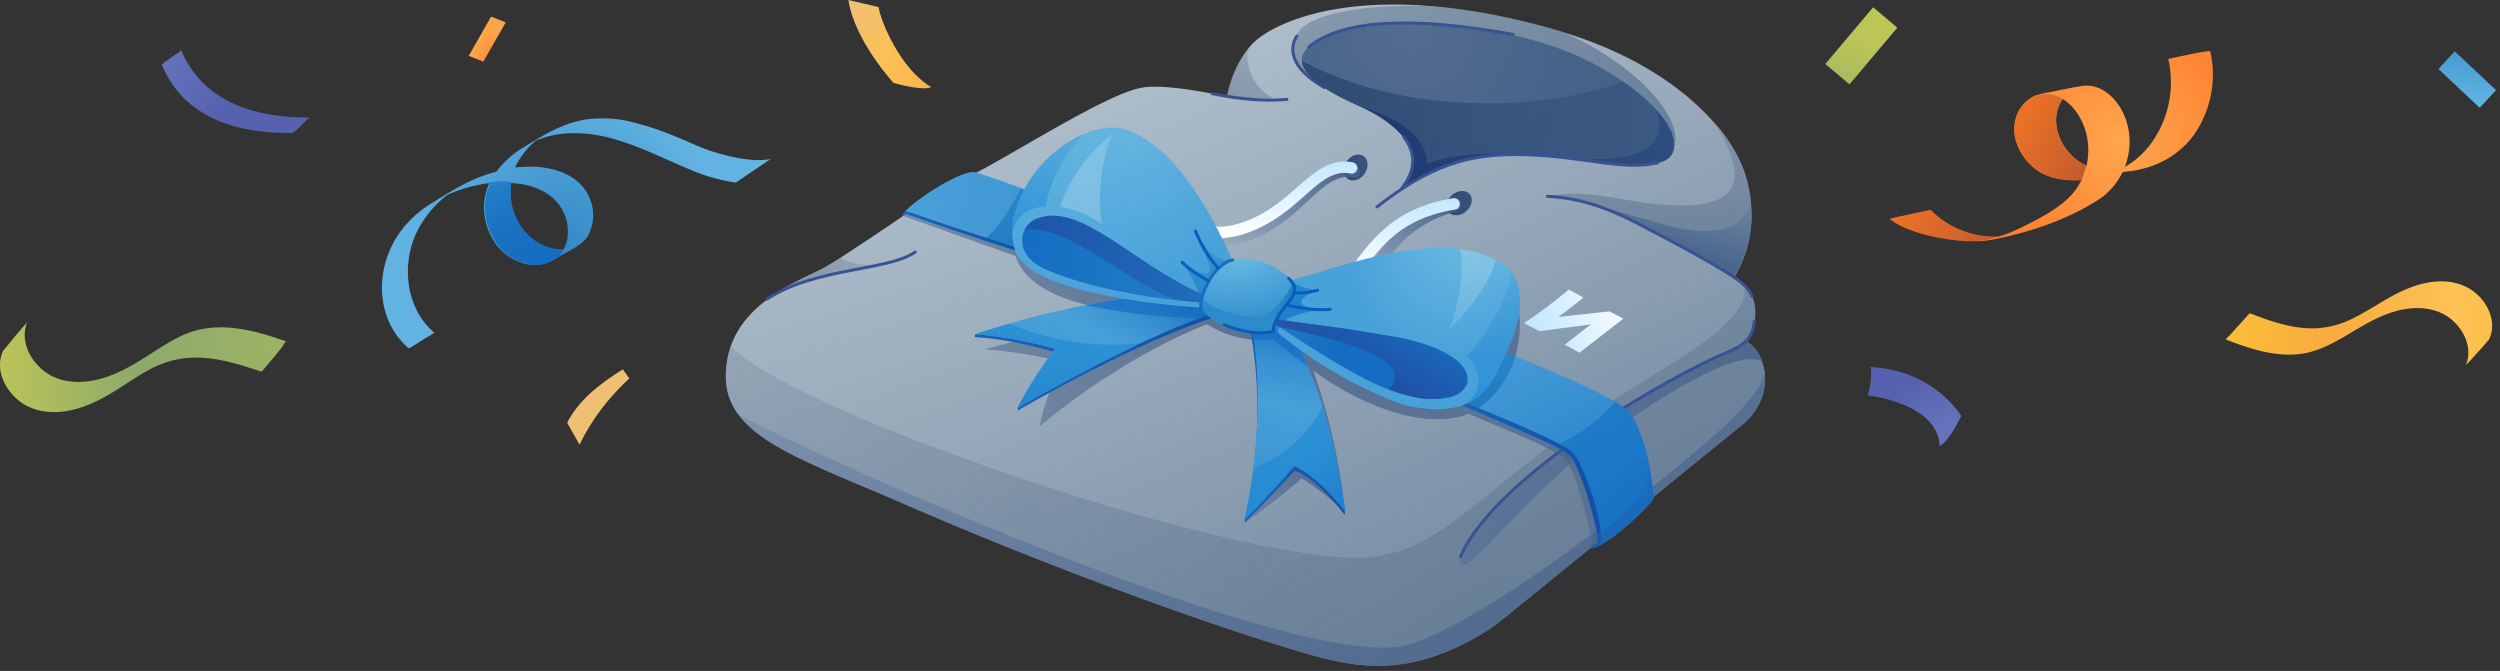<svg xmlns="http://www.w3.org/2000/svg" width="354" height="95" fill="none"><rect width="100%" height="100%" fill="#333333" stroke="none"/><path fill="url(#a)" d="M307.02 8.34c1.36 5.85-1.07 11.66-4.99 14.55a13.32 13.32 0 0 1-3.96 1.96l.11-.04c-.14.04-.36.07-.5.15-.07.03-.14.03-.21.07.78-.18 1.53-.32 2.28-.47.75-.14 1.53-.32 2.28-.46-.07 0-.14.04-.25.04-.14.03-.32.03-.5.07h.1c-2.52.25-5.52.1-7.76-1.93-2.04-1.78-3.21-5.02-1.93-7.6a4.35 4.35 0 0 1 2.68-2.42c-.04 0-.15 0-2.5.5-2.71.47-3.53.64-2.53.54h-.1c1.77-.18 3.56.85 4.77 2.56a9.3 9.3 0 0 1 1.64 6.35c-.46 5-4 7.17-7.7 9.13-2.46 1.25-3.46 1.78-6.13 2.53h-.15c-.43.1-1.28.18-1.7.28 0 0 .38.11 2.6-.39 2.2-.39 1.88-.43 1.81-.39-.21 0-.89.1-1.1.1h.21a11.8 11.8 0 0 1-10.09-3.67 3.5 3.5 0 0 0-.85.18c-.72.15-1.4.25-2.07.43l-2.07.43c-.1 0-.78.25-.86.21 3.07 1.04 7.1 2.75 9.95 2.9 2.39.1 2.18.45 5.14-.12 2.46-.5 9.3-2.03 14.93-5.84a9.9 9.9 0 0 0 3.96-8.52c-.18-3.28-2.17-6.42-4.92-7.2a4.82 4.82 0 0 0-2.14-.04c-1.75.28-3.46.68-5.17 1.03-.39.1-.78.18-1.14.32a4.99 4.99 0 0 0-2.6 2.9c-1.18 3.34 1.14 6.87 3.81 8.16 1.47.7 3.07.89 4.64.89.78 0 1.78-.82 2.53-.97 2.25-.32 4.28-.03 6.49-.57 3-.67 5.77-2.28 7.7-4.99a14.93 14.93 0 0 0 2.25-11.73c-.11-.25-5.96 1.1-5.96 1.07Z"/><path fill="url(#b)" d="M289.3 24.56c1.46.72 3.07.93 4.64.97h.67c-.25.46-.43.78-.71 1.2a7.54 7.54 0 0 0 1.5-3.34 7.94 7.94 0 0 1-1.78-1.14c-2.04-1.79-3.25-4.96-1.97-7.53.15-.25.29-.5.43-.7a4.81 4.81 0 0 0-3.49-.61c-.14.03-.29.1-.47.14a5 5 0 0 0-2.6 2.89c-1.17 3.28 1.18 6.84 3.78 8.12Z"/><path fill="url(#c)" d="M277.9 34.12c1.85.14 3.67-.07 5.41-.71l.72-.29c-.47.18-.68.21-1.18.36a12.77 12.77 0 0 1-9.45-3.75 3.5 3.5 0 0 0-.85.18c-.72.14-1.4.25-2.07.43l-2.07.43c-.1.03-.78.25-.86.21 2.4 1.96 7.13 2.89 10.34 3.14Z"/><path fill="url(#d)" d="M315.15 48.06c2.67 1.03 5.42 2 8.3 2.14 1.43.07 2.9-.07 4.29-.54 1.5-.46 2.81-1.2 4.17-1.96 2.53-1.5 4.99-3.1 7.88-3.78 2.5-.57 5.27-.39 7.3 1.29 1.86 1.53 3.1 4.2 2.04 6.56.07-.15.43-.47.5-.54l1.2-1.32c.4-.42.8-.89 1.19-1.35.14-.18.39-.36.46-.57.96-2.07.1-4.46-1.43-6.03-1.82-1.85-4.38-2.39-6.91-2-2.9.43-5.42 1.9-7.88 3.4-1.32.78-2.68 1.6-4.14 2.2a12.8 12.8 0 0 1-4.28.93c-3.2.1-6.34-1-9.27-2.14-.03 0-.57.6-.5.54l-1.2 1.32c-.4.42-.8.89-1.19 1.35-.1 0-.53.53-.53.5Z"/><path fill="url(#e)" d="M42.66 17.75c.21-.2 1.03-1.1 1.32-1.1-7.56.07-15.19-2.03-18.36-9.6.14.26-2.78 1.86-2.68 2.18 3.18 7.56 10.74 9.7 18.37 9.6.32.03 1.1-.9 1.35-1.08Z"/><path fill="url(#f)" d="M277.71 58.9s-3.81-6.5-12.83-6.92c.32 1.93-.43 4-.43 4s9.95 1.06 10.2 7.16c1.39-.64 3.06-4.24 3.06-4.24Z"/><path fill="url(#g)" d="m261.89 11.94 6.77-8.02-3.42-2.89-6.78 8.03 3.43 2.88Z"/><path fill="url(#h)" d="m345.28 9.77 5.84 5.49 2.32-2.5-5.85-5.49-2.31 2.5Z"/><path fill="url(#i)" d="M126.51 11.73s4.1 1.21 5.35.6c-4.35-2.56-7.13-9.23-7.45-11.33l-4.28-1c.86 5.74 6.38 11.73 6.38 11.73Z"/><path fill="url(#j)" d="M82.06 62.96c1.7-3.5 4.06-6.6 7.05-9.38l-.92-1.28c-3.39 2.1-6.35 4.5-7.88 7.56l1.75 3.1Z"/><path fill="url(#k)" d="m69.54 2.35-3.17 5.56 2.07.82 3.17-5.56-2.07-.82Z"/><path fill="url(#l)" d="M40.52 48.34c-2.89-1.03-5.92-1.92-9.02-2-1.57 0-3.1.19-4.6.72-1.57.54-3 1.43-4.38 2.28-2.68 1.71-5.28 3.5-8.35 4.32-2.64.71-5.67.64-7.91-1.1-2.07-1.58-3.46-4.43-2.4-6.96-.06.14-.45.53-.53.6-.39.5-.85 1-1.24 1.47-.4.5-.82 1.03-1.22 1.5-.14.17-.39.39-.5.64-.96 2.24.04 4.77 1.75 6.45 2 1.96 4.82 2.39 7.49 1.92 3.1-.57 5.78-2.2 8.38-3.92 1.42-.89 2.81-1.85 4.35-2.5 1.5-.63 3-1.03 4.6-1.1 3.45-.21 6.84.9 10.09 1.96.03-.03.64-.67.53-.6.4-.5.86-1 1.25-1.46.4-.5.82-1.04 1.21-1.5 0-.14.46-.75.5-.72Z"/><path fill="url(#m)" d="M55.53 46.45c.6 1.11 1.4 2.04 2.32 2.86.1.1 1.67-1 1.82-1.07l1.32-.79c.03-.03.5-.32.53-.32-3.92-3.31-4.67-9.16-2.74-13.76a15.1 15.1 0 0 1 4.52-5.74l.11-.07c.68-.32 1.43-.57 2.14-.82a23 23 0 0 1 3.74-.82c-.1.28-.25.57-.32.82-.75 2.2-.5 4.7.6 6.74a7.34 7.34 0 0 0 5.14 3.95c.68.11 1.43.11 2.1-.03.9-.18 1.6-.64 2.36-1.07 1.07-.64 2.28-1.18 3.24-1.96.43-.36.79-.79 1-1.28a6.22 6.22 0 0 0-.78-6.5c-1.68-2.13-4.6-2.92-7.2-2.99-.86 0-1.65.04-2.5.1a11.37 11.37 0 0 1 2.96-3.8 14.13 14.13 0 0 1 5.1-1.04c2-.04 3.95.25 5.91.82 3.82 1.07 7.35 2.92 11.02 4.42a24.6 24.6 0 0 0 6.28 1.75l4.95-3.35c-2.92.67-7.88-.82-9.8-1.6-3.82-1.61-5.74-2.57-9.8-3.6-2-.54-4.1-.65-6.17-.44-3.53.43-6.39 2.25-9.35 4.07a13.15 13.15 0 0 0-3.74 3.38 21.1 21.1 0 0 0-3.39 1.18c-2.06.93-4.02 2.21-5.95 3.39a15.45 15.45 0 0 0-3.32 2.78c-3.56 3.89-4.77 9.98-2.1 14.8ZM77.4 27.38a6.34 6.34 0 0 1 2.99 5.88c-.04.79-.28 1.5-.6 2.14-.43.04-.83 0-1.22-.03a7.2 7.2 0 0 1-5.1-3.64 8.56 8.56 0 0 1-1.1-5.81c1.78.1 3.56.5 5.03 1.46Z"/><path fill="url(#n)" d="M80.3 33.9c-.1.47-.28.9-.49 1.36-.4.04-.82 0-1.21-.04a7.32 7.32 0 0 1-5.1-3.67 8.57 8.57 0 0 1-1.07-5.77 10.23 10.23 0 0 0-3.7.17l-.04.04c.25-.04.5-.07.74-.07-.1.28-.24.57-.32.82-.74 2.25-.5 4.7.61 6.74a7.34 7.34 0 0 0 5.13 3.95c.68.11 1.43.11 2.1-.03.72-.14 1.3-.46 1.86-.79a4.26 4.26 0 0 0 1.5-2.7Z"/><path fill="url(#o)" d="M126.68 36.96Z"/><path fill="url(#p)" d="M249.84 54.88c-.46 3.18-3.04 5.2-3.04 5.2s-9.76 7.9-19.03 15.44a34694.83 34694.83 0 0 1-14.93 12.12c-.98.79-2.01 1.52-3.1 2.18-11.99 7.04-19.6 4.32-28.93 1.46-9.78-2.99-31.4-10.6-52.6-19.84-11.37-4.95-20.1-7.91-23.66-12.75a8.7 8.7 0 0 1-1.77-5.06c-.05-1.74.22-3.26.71-4.65 1.09-3.07 3.32-5.3 5.68-6.96 2.75-1.96 5.66-3.13 7.2-3.94.58-.3 1.53-.87 2.65-1.6 3.1-1.99 7.53-4.98 8.86-5.9.24-.2.4-.28.4-.28s1.07-.79 2.75-1.87a56.1 56.1 0 0 1 6.28-3.51c5.03-2.4 19.12-11.5 24.12-12.45 2.25-.55 7.04.19 9.92.73 1.42.27 2.4.5 2.4.5s.54-3.7 2.99-6.8c.21-.28.46-.58.73-.82 1.77-1.85 9.76-6.77 26.45-5.09h.03c4.57.47 9.81 1.42 15.74 3.08.44.13.87.24 1.3.38 10.8 3.23 17.7 8.32 21.73 12.91a21.27 21.27 0 0 1 4.3 6.99c.48 1.47.78 2.9.92 4.32v.08c0 .14.03.25.03.36l.02.38v.08c0 .13 0 .27.03.4v.44a16.6 16.6 0 0 1-2.01 8.07c-.16.28-.3.55-.49.8a5.94 5.94 0 0 1 1.47 1.17c.68.7 1.38 1.73 1.52 3.04a8.06 8.06 0 0 1-.54 3.75l-.17.38c-.21.5-.38.79-.38.79a5.32 5.32 0 0 1 2.1 2.83c.16.49.3 1.03.38 1.6.05.6.05 1.3-.06 2.04Z"/><path fill="url(#q)" d="M249.84 54.88c-.46 3.18-3.04 5.2-3.04 5.2s-9.76 7.9-19.03 15.44l-2.2 1.79c-5.44 4.4-10.4 8.43-12.73 10.33-.98.79-2.01 1.52-3.1 2.18-11.99 7.04-19.6 4.32-28.93 1.46-9.78-2.99-31.4-10.6-52.6-19.84-11.37-4.95-20.1-7.91-23.66-12.75a8.7 8.7 0 0 1-1.77-5.06c-.05-1.74.22-3.26.71-4.65 8.9 9.73 75.42 32.03 91 29.85 10.2-1.41 13.7-8.23 33.36-21.75 7.4-5.08 20.2-11.09 19.14-16.69.68.7 1.38 1.74 1.52 3.04a8.06 8.06 0 0 1-.54 3.76l-.17.38c-.21.49-.38.79-.38.79a5.32 5.32 0 0 1 2.1 2.82c.16.5.3 1.04.38 1.6.05.66.05 1.37-.06 2.1Z"/><path fill="url(#r)" d="m220.34 56.81-7.53-2.66c2.15-3.3 3.65-8.46.95-14.85-.46-1.09-13.15 11.77-14.38 11.34-8.26-2.86-18.97-5.52-23.4-6.6.35-.12.51-.2.56-.2-.05 0-.27.08-.6.2-1.27-.3-2.03-.5-2.03-.5h-2.01l-27.38-7.69-2.4-5.68-11.09-1.77c-1.68 1.09-2.74 1.88-2.74 1.88l-.41.27c1.55.6 12.48 4.48 15.93 5.7 2.1 7.05 15.99 7.86 15.99 7.86l9.27-.05c.03.03.05.05.05.1-14.54.77-29.63 5.31-29.63 5.31a66.83 66.83 0 0 1 11.14 1.82s-2.63 4.62-3.42 9.08c0 0 10.77-9.35 23.7-14.46a14.27 14.27 0 0 0 7.19 2.23c2.99.05 4.26 1.28 4.26 1.28.55.54 5.63 19.22 7.89 23.19.38.68-.33-8.84-4.27-20.12 6.85 5.08 16.04 8.5 21.97 6.09 4.92 2.17 12.15 4.9 13.7 6.5 1.55 1.6 3.42 9.81 3.89 12.26l2.2-1.8c1.36-1.87 2.85-4.16 2.85-4.16l-10.25-14.57Z"/><path fill="url(#s)" d="M124.62 37.4c-6.31 1.25-10.04 1.77-15.45 4.62 2.75-1.96 5.66-3.13 7.2-3.94.58-.3 1.53-.87 2.65-1.6 1.25.86 3.26 1.22 5.6.92Z"/><path fill="url(#t)" d="M180.32 13.94s-5.68.43-9-.76c1.42.27 2.4.48 2.4.48s.54-3.7 2.99-6.8a6.88 6.88 0 0 0 3.61 7.08Z"/><path fill="url(#u)" d="M249.84 54.88c-.46 3.18-3.04 5.2-3.04 5.2s-27.38 22.18-33.99 27.56c-.98.79-2.01 1.52-3.1 2.18-11.99 7.04-19.6 4.32-28.93 1.46-9.78-2.99-31.4-10.6-52.6-19.84-11.37-4.95-20.1-7.91-23.66-12.75 12.54 6.71 80.23 36.91 94.89 32.6 9.4-2.78 27.13-16.37 32.68-20.83 5.52-4.43 17.32-13.51 17.75-17.67l.03-.03c.08.68.08 1.39-.03 2.12Z"/><path fill="url(#v)" d="M249.49 51.18c-3.1-1.71-12.5 3.54-23.22 11.42-10.41 7.7-18.03 18.49-19.3 17.32-1.28-1.17 3.53-6.88 5.9-9.24 2.36-2.37 10.25-8.98 19.3-14.33 9.22-5.63 14.52-6.69 15.6-8.76-.21.5-.38.8-.38.8a5.08 5.08 0 0 1 2.1 2.8Z"/><path stroke="#385292" stroke-linecap="round" stroke-linejoin="round" stroke-width=".43" d="M248.4 45.53c-.24 1.82-.7 3.04-3.72 4.3-8.24 3.4-32.98 17.58-37.88 29"/><path fill="url(#w)" d="M245.5 39.22s.3.16.67.46c-1.28-.76-11.23-6.71-14.19-7.99l-1.66-.82h-.03c-6.82-3.2-10.84-3.01-11.03-3.07 3.94-.87 8.1.03 12.56.74 11.9 1.84 17.67-.6 10.95-11.07v-.05a21.29 21.29 0 0 1 4.24 6.9c.5 1.47.8 2.91.93 4.32v.09c0 .13.03.24.03.35l.02.38v.08c0 .14 0 .27.03.41v.43a16.45 16.45 0 0 1-2.53 8.84Z"/><path fill="url(#x)" d="M245.5 39.22s.3.16.67.46c-1.28-.76-11.23-6.71-14.19-8a94.9 94.9 0 0 0-1.66-.8h-.03l-3.12-1.37c4.54 1.01 8.5 2.53 12.37 3.08 5.6.78 7.77-1.72 8.37-3.97a16.5 16.5 0 0 1-2.42 10.6Z"/><path fill="url(#y)" d="M176.25 74.02a97.06 97.06 0 0 0 8.07-6.28s4.4 2.66 6.15 5.2L186.5 62.4l-6.18-1.55-4.07 13.16Z"/><path fill="url(#z)" d="M236.87 21.36c-2.72 5.63-47.03-7.61-47.03-7.61-5.9-3.35-8.51-6.07-5.8-9.44C186.2 1.67 194.45.42 203.9.94h.02c4.57.46 9.82 1.41 15.74 3.07.44.14.87.25 1.3.38 10.45 4.44 18.06 12.56 15.91 16.97Z"/><path fill="url(#A)" d="M193.21 24.62c-.63.9-1.69 1.2-2.4.7-.67-.48-.73-1.6-.1-2.5.62-.9 1.69-1.19 2.4-.7.67.49.72 1.6.1 2.5Z"/><path fill="url(#B)" d="M173.34 34.79c-3.35.08-4.82-1.99-5.8-3.4l-.02-.05a.85.85 0 0 1 .19-1.15.85.85 0 0 1 1.14.2l.03.05c1.28 1.85 2.9 4.13 8.72 1.55 2.72-1.22 4.74-3.07 6.5-4.73 2.4-2.23 4.62-4.32 7.8-3.75a.81.81 0 1 1-.3 1.6c-2.36-.4-4.13 1.25-6.38 3.34-1.88 1.74-3.97 3.7-6.94 5.03a14.08 14.08 0 0 1-4.94 1.3Z"/><path fill="url(#C)" d="M207.62 29.92c-.82.7-1.93.76-2.5.14-.55-.63-.33-1.74.49-2.45.81-.7 1.93-.76 2.5-.13.54.65.32 1.74-.5 2.44Z"/><path fill="url(#D)" d="M193.05 42.02a.78.78 0 0 1-.5-.08.81.81 0 0 1-.32-1.12l.27-.51c2.56-4.7 5.22-9.57 13.33-12 .43-.13.9.12 1 .55.11.44-.1.9-.54 1-7.45 2.24-9.84 6.59-12.34 11.2l-.28.53a.87.87 0 0 1-.62.43Z"/><path fill="url(#E)" d="M234.75 23.04c-7.56 1.23-16.74-2.42-25.69-.68-6.9 1.34-10.52 4.27-11.25 4.95 5.4-5.14.19-9.9-5.33-12.29-4.4-1.9-8-4.24-8.13-6.41-.08-1.39 1.25-2.72 4.67-3.84 8.84-2.85 26.16-1.44 36.9 4.4 1.41.77 2.69 1.56 3.8 2.32a26.84 26.84 0 0 1 4.6 3.83c3.75 4.03 3.4 7.23.43 7.72Z"/><path fill="url(#F)" d="M176.25 43.3c3.4 12.97 1.14 25.28 0 30.23v.49c3.58-3.53 7.06-7.37 7.06-7.37s3.02.87 7.13 6.28v-.49c-2.83-22.02-11.64-31.2-12.05-31.32-.4-.13-2.44 3.27-2.44 3.27"/><path fill="url(#G)" d="M176.7 43.57c.04.05.04.1.04.16-.3.5-.55.87-.58.93l.55-1.09Z"/><path fill="url(#H)" d="M190.47 72.47c-4.11-5.4-7.21-6.47-7.21-6.47s-3.4 4.02-7.01 7.56c0 0 .68-2.88 1.22-7.26.6-5.03 1.03-12.04-.03-18.92-.22-1.42-.49-2.8-.84-4.19l-.06-.22c.22-.35.5-.76.77-1.14.4-.57.78-1.06 1-1.17.03-.03.08-.03.11-.03s.08.06.2.17c.75.73 3.53 4.02 6.27 10.36.82 1.84 1.6 3.97 2.37 6.33a86.1 86.1 0 0 1 3.2 14.98Z"/><path fill="url(#I)" d="M176 42.97c-6.6-.16-18.32-3.26-28.5-6.33a25.6 25.6 0 0 0-1.51-.46l-6.72-2.12a378.33 378.33 0 0 1-11.01-3.76l-.4.28c-.09-.11.05-.33.29-.63 1.52-1.74 8.16-6.04 9.98-5.55 1.17.33 3.48 1.15 6.44 2.23 1.2.44 2.5.95 3.89 1.47 12.42 4.76 30.8 12.18 30.8 12.18s11.29 3.05-3.26 2.7Z"/><path fill="url(#J)" d="M147.34 36.15H146l-6.72-2.12c-6.44-2.1-11.01-3.75-11.01-3.75l-.4.27c-.09-.11.05-.33.29-.63 1.06.17 2.96.98 5.5 1.8 1.57.51 3.8 1.25 6 1.95 3.89 1.28 7.7 2.48 7.7 2.48Z"/><path fill="url(#K)" d="M234.13 70.49c0 .68-4.79 5.24-7.56 6.71-.6.33-1.11.5-1.44.44l.98-.8c.68-.67-2.45-10.98-3.73-12.2-.49-.46-1.38-1-2.8-1.68-2.28-1.12-5.84-2.61-10.9-4.82-.68-.3-1.39-.6-2.12-.9-.65-.27-1.3-.57-2.01-.84-4.19-1.8-9.22-3.91-15.23-6.44l7.07-6.39s4.65 1.66 10.52 3.92c2.42.92 5.06 1.95 7.67 2.99 5.38 2.14 10.6 4.4 13.57 6.09.95.54 1.68 1.03 2.09 1.41 3.02 2.85 3.89 11.7 3.89 12.5Z"/><path fill="url(#L)" d="M170.02 42.78s9.38.03 2.9 1.88c-11.52 3.29-28.81 13.48-28.81 13.48v-.35c1.77-3.67 5.5-7.83 5.5-7.83s-5.36-1.82-11.56-2.23v-.35c2.72-.93 17.72-5.47 31.8-5.5l.17.9Z"/><path fill="url(#M)" d="m172.98 44-.95.3c-.7.22-1.44.5-2.2.77-2.58.95-5.41 2.17-8.24 3.5-8.72 4.1-17.29 9.11-17.48 9.22 1.71-3.7 5.27-8.4 5.27-8.4s-5.9-1.71-11.3-2.04c0 0 1.82-.65 4.83-1.52 2.78-.82 6.58-1.8 10.9-2.64a86.65 86.65 0 0 1 16.07-1.69l.17.93s.98-.03 2.06 0c2.31.03 5.28.3.87 1.58Z"/><path fill="url(#N)" fill-opacity=".7" d="m173.9 43.57-1.84.73c-.7.22-1.44.5-2.2.77a89.32 89.32 0 0 1-16.04-1.85 86.64 86.64 0 0 1 16.06-1.69l.17.93s.98-.03 2.06 0l1.8 1.11Z"/><path fill="url(#O)" fill-opacity=".48" d="M214.6 50.45c-.56 1.98-2.44 5.87-5.9 7.7h-.02l-4.1-1.77-2.04-2.78 4.4-6.14c2.42.92 5.06 1.96 7.67 2.99Z"/><path stroke="#385292" stroke-linecap="round" stroke-linejoin="round" stroke-width=".43" d="M185.33 6.65c5.02-4.13 15.5-4.21 28.95-1.77M108.6 42.35c6.8-4.49 17.08-3.95 21-6.66"/><path fill="url(#P)" fill-opacity=".7" d="M234.13 70.49c0 .81-7.13 7.42-9 7.15l.98-.8c.1-.1.1-.5.05-1.08-.38-2.83-2.72-10.11-3.75-11.12-.49-.46-1.25-.84-2.4-1.5 3.35-1.22 7.84-4.75 8.63-6.3.7.4 1.22.76 1.65 1.14 1.77 1.71 2.83 5.55 3.38 8.51.32 2.01.46 3.67.46 4Z"/><path fill="url(#Q)" d="M226.57 77.17c-.6.33-1.12.5-1.44.44l.98-.79c.68-.68-2.45-10.98-3.73-12.2a11.68 11.68 0 0 0-2.8-1.7c-2.28-1.1-5.84-2.6-10.9-4.8-.68-.3-1.39-.6-2.12-.9l-.14-.6c6.2 2.4 14.36 5.9 16.1 7.29 1.85 1.55 5 11.77 4.05 13.26Z"/><path fill="url(#R)" fill-opacity=".48" d="M150.17 30.93s-1.36 3.02-2.66 5.7c-.52-.16-1.03-.32-1.52-.45l-6.72-2.12c.14-.11.27-.22.38-.33 2.04-1.82 3.78-4.84 4.92-7.07 1.2.44 2.5.95 3.9 1.47l1.7 2.8Z"/><path fill="url(#S)" fill-opacity=".7" d="M185.22 51.9a75.1 75.1 0 0 1-4.95-3.84c-.59.08-1.7.13-2.7.08a44.24 44.24 0 0 0-.8-4.22l.7-1.36.68-1.3.3.16.3.14c.81.7 3.8 3.72 6.47 10.34Z"/><path stroke="#385292" stroke-linecap="round" stroke-linejoin="round" stroke-width=".43" d="M171.65 13.26c3.91.81 7.64 1.11 10.57.81m5.28-1.68c-5-2.91-4.9-5.63-3.89-7.26"/><path fill="url(#T)" d="M172.68 33.73c-3.34 0-4.75-2.12-5.7-3.56l-.03-.06a.84.84 0 0 1 .24-1.14.84.84 0 0 1 1.14.25l.03.05c1.25 1.88 2.77 4.21 8.67 1.8 2.75-1.15 4.82-2.94 6.64-4.55 2.45-2.14 4.76-4.18 7.88-3.53.44.08.74.52.63.95a.79.79 0 0 1-.95.63c-2.34-.5-4.2 1.11-6.5 3.15-1.9 1.69-4.08 3.59-7.07 4.84a13.01 13.01 0 0 1-4.98 1.17Z"/><path fill="url(#U)" d="M191.39 40.04a.88.88 0 0 1-.5-.17.85.85 0 0 1-.18-1.14l.32-.46c3.16-4.35 6.4-8.84 14.74-10.2.44-.08.87.22.92.68.06.47-.21.87-.67.93-7.67 1.25-10.6 5.27-13.68 9.54l-.33.46a.75.75 0 0 1-.62.36Z"/><path fill="url(#V)" d="M234.75 23.04c-7.56 1.23-16.75-2.42-25.69-.68-6.9 1.34-10.3 4.05-11.04 4.76 5.11-4.9-.03-9.7-5.54-12.1-4.4-1.9-8-4.24-8.13-6.41 16.17 8.64 37.03 6.44 45.37 2.88a26.88 26.88 0 0 1 4.6 3.83c.08.08.16.2.24.27 3.5 3.9 3.07 6.96.2 7.45Z"/><path fill="url(#W)" d="M234.75 23.04c-7.55 1.23-16.74-2.42-25.69-.68-6.9 1.34-10.14 3.95-10.85 4.68 4.79-4.9-.21-9.6-5.73-12.02 7.61 2.23 9.73 5.77 9.57 8.21 4.62-2.03 14.08-1.5 16.53-1.22 2.33.27 19.2 2.88 15.98-6.44 3.51 3.91 3.08 6.98.2 7.47Z"/><path fill="#197D9B" d="M260.67 17.24c.01.03.01.03 0 0-.01.04-.01.04 0 0Z"/><path fill="url(#X)" d="M222.14 40.99a67.45 67.45 0 0 1-6.34 4.76l2.18 1.14 7.26-.95-3.65 2.85 2.04 1.17 6.23-4.84-1.96-1.03-7.23.79c.79-.58 2.26-1.69 3.54-2.75l-2.07-1.14Z"/><path fill="url(#Y)" d="m177.03 43.16-.95.08c-1.11.38-.24.38-3.37.14a5.1 5.1 0 0 0-1.22.14c-.36.05-.71.08-.93.08-.13 0-.27-.03-.38-.03h-.03c-11.2-.76-21.01-2.8-24.68-5.82-1.8-1.47-2.01-3.04-2.12-4.4v-.03c0-.08 0-.19-.03-.27v-.03c-.05-.7 0-1.41.16-2.1a17.63 17.63 0 0 1 10.09-11.98c2.1-.87 4.13-1.12 5.63-.65 7.1 2.2 12.26 11.82 15.2 18.3.02.07.08.18.1.27a153.7 153.7 0 0 1 1.42 3.23c.24.57.46 1.06.62 1.47.03.4.71-3.05.74-2.64.03.44.05.84.1 1.25.12 1.28-.46 2.1-.35 3Z"/><path fill="url(#Z)" d="M175.95 40.04c-.9.46-4.1 2.12-4.27 2.17-.17.03-1.8-.33-1.8-.33a19 19 0 0 0-2.47-4.73c2.58 1.83 3.53 1.69 3.8 1.36.6-.7-1.33-3.75-1.76-5.35 2.04 3.61 3.94 3.89 5.03 3.59.03.08.03-.03.05.05.55 1.22 1 2.34 1.42 3.24Z" opacity=".6"/><path fill="url(#aa)" d="M215.07 44.66a23.6 23.6 0 0 1-1.77 5.27c-1.06 2.15-2.01 4.92-4.48 6.58-.44.3-.93.55-1.44.76-1.36.55-3.1.8-5.33.6-1.6-.13-3.21-.46-4.68-1.06A61.09 61.09 0 0 1 181 47.16a25.44 25.44 0 0 1-1.93-1.74l2.2-3.4.96-1.68c.84-.06-2.04-.22-1.1-.36.6-.08 1.34-.24 2.18-.46 5.58-1.44 15.7-5.3 23.55-4.24 1.9.27 3.61.76 5.03 1.52.49.27.98.6 1.39.93a5.6 5.6 0 0 1 1.58 2.31c.37 1.25.48 2.8.2 4.62Z"/><path fill="url(#ab)" d="M188.23 43.82c-5 .3-7.42 1.7-7.25 3.34a25.62 25.62 0 0 1-1.94-1.74l2.2-3.4.96-1.69c.84-.05-2.04-.21-1.09-.35.6-.08.9-.13 1.74-.35.93 1.25 3.8 1.47 3.8 1.47-3.23 1.17-3.58 2.72 1.58 2.72Z" opacity=".6"/><path fill="url(#ac)" d="M207.73 54.31c-.38 1.06-1.36 1.66-2.53 1.96-.06.02-.11.02-.2.02-.8.2-1.73.22-2.6.2-.3 0-.6-.03-.87-.06-.14 0-.27-.03-.4-.05-1.01-.11-2.6-.55-4.5-1.23-3.67-1.3-9.84-5.14-15.55-8.89l-1.22-.81c-.33-.22-.57-.41-.82-.6 3.68.79 8.49 1.14 14.41 2.17 2.04.36 3.02.5 4.57.76 5.28 1.06 9.03 3 9.68 5.2.14.43.16.9.03 1.33Z"/><path fill="url(#ad)" d="M207.73 54.31c-.38 1.06-1.36 1.66-2.53 1.96-.06.02-.11.02-.2.02a12.2 12.2 0 0 1-3.47.14c-.14 0-.27-.03-.4-.05-1.01-.11-2.6-.55-4.5-1.23 4.25-4.54-8.02-7.26-15.55-8.89l-1.22-.81c-.33-.22-.57-.41-.82-.6 3.4.81 8.49 1.14 14.41 2.17 2.04.36 3.02.5 4.57.76 5.28 1.06 9.03 3 9.68 5.2.08.43.08.87.03 1.33Z" opacity=".7"/><path fill="url(#ae)" d="M179.07 44.88c-.57-.09-.9-.17-.87-.17l-2.23-1.55c2.48 1.6.09-.46 3.1 1.72Z"/><path fill="url(#af)" d="M172.2 42.32c-.33.03-.74.03-1.28.05h-.06c-.6.03.11.52-.81.47-.96-.09-1.96-.17-3.02-.28-5.5-.57-13.16-1.93-18.79-4.32-1.68-.7-3.45-2.06-3.5-4.08-.03-.51.08-1.11.35-1.63.3-.6.79-1.11 1.57-1.52l.25-.08c6.2-2.34 13.6 6.52 23.46 10.8 0 0 1.53.15 2.29.3.54.1.68.24-.47.29Z"/><path fill="url(#ag)" d="m172.66 42.02-.47.3c-.32.03-.73.03-1.27.05h-.06c-.6.03.11.52-.81.47-.96-.09-1.96-.17-3.02-.28-6.6-1.76-15.77-11.03-21.94-10.03.3-.6.79-1.11 1.57-1.52l.25-.08c6.2-2.34 13.6 6.52 23.46 10.8 0 0 1.52.13 2.29.3Z" opacity=".6"/><path fill="url(#ah)" d="M181.52 44.03c-.22.36-.54.85-.65 1.14-.52.68-.41 1.12-.5 1.42a.48.48 0 0 1-.1.24c-.16.27-.4.3-1.23.36-.9.08-2.36-.09-3.66-.5-2.23-.7-3.97-1.27-5.03-2.82a1.5 1.5 0 0 1-.25-1.06c.06-.52.27-1.09.49-1.74.52-1.66 1.93-3.8 3.97-4.3 2.04-.49 4 .2 5.41.85 1.28.6 2.64 1.55 3.15 2.6.17.3.25.6.28.88-.03.98-.88 1.38-1.88 2.93Z"/><path fill="url(#ai)" d="M181.38 44.25c-.21.35-.38.63-.51.93-.52.67-.41 1.11-.5 1.4-.02.12-.05.2-.1.25-.2.17-.52.2-1.12.25-.9.08-2.5.03-3.78-.38-2.22-.7-3.96-1.28-5.02-2.83-.22-.33-.44-.7-.09-1.8.6 1.75 7.32 3.49 9.03 2.5 1.74-1.03 3.59-3.58 3.72-4.61.17.3.36.92.39 1.2-.03.92-.9 1.35-2.02 3.1Z"/><path fill="url(#aj)" d="M153.6 18.88a20.32 20.32 0 0 0-5.58 10.36c-1.33.06-4.37.74-4.67 4.1v-.02c0-.08 0-.19-.03-.27v-.03c-.05-.7 0-1.41.16-2.1a17.63 17.63 0 0 1 10.12-12.04Z" opacity=".6"/><path stroke="#095DBC" stroke-linecap="round" stroke-linejoin="round" stroke-width=".43" d="M173.36 45.99c4.57 1.85 7.04.87 7.04.87-.16-.22-.08-.7.25-1.41a9.4 9.4 0 0 1 1.3-2.02c.74-.9 1.58-2 1.36-2.66-.13-.73-.84-1.36-.84-1.36"/><path stroke="#095DBC" stroke-linecap="round" stroke-linejoin="round" stroke-width=".43" d="M188.34 43.79c-1.9.3-5.9-.44-6.14-.63"/><path stroke="#1A6DBD" stroke-linecap="round" stroke-linejoin="round" stroke-width=".43" d="M174.56 36.8c-3.29.79-4.95 6.25-4.46 6.74"/><path stroke="#095DBC" stroke-linecap="round" stroke-linejoin="round" stroke-width=".43" d="M167.4 37.15a16.3 16.3 0 0 0 3.73 2.61"/><path fill="url(#ak)" d="M215.64 34.95c0-.08 0-.13.03-.16 0 .03-.03.1-.03.16Z" opacity=".4"/><path fill="url(#al)" d="M215.07 44.66a23.61 23.61 0 0 1-1.77 5.27c-1.06 2.15-2.01 4.92-4.49 6.58-.43.3-.92.55-1.44.76 2.48-1.57 2.67-4.73.3-6.8 3.4-3.7 6.01-8.88 6.37-11.82.3.4.57.9.76 1.44.43 1.2.54 2.75.27 4.57Z" opacity=".6"/><path fill="url(#am)" d="M205.2 46.62c.1-.14 2.47-6.23 1.58-11.34 1.9.27 3.61.76 5.03 1.52-1.34 4.92-6.42 9.73-6.61 9.82Z"/><path fill="url(#an)" d="M157.54 18.88c-2.72 6.64-1.52 12.86-1.52 12.86a14.35 14.35 0 0 0-5.88-2.44c.96-3.18 3.43-7.26 7.4-10.42Z"/><path stroke="#385292" stroke-linecap="round" stroke-linejoin="round" stroke-width=".43" d="M194.98 29.3c7.4-5.77 12.8-7.64 20.93-7.4 8.51.25 13.87 2.31 18.82 1.14"/><path stroke="#385292" stroke-linecap="round" stroke-linejoin="round" stroke-width=".43" d="M198.78 19.43c1.63 2.04 1.85 4.6-.32 7.26"/><path stroke="#095DBC" stroke-linecap="round" stroke-linejoin="round" stroke-width=".43" d="M172.47 37.97a18.62 18.62 0 0 1-3.19-5.25m13.98 8.73c1.28.19 3.32-.35 3.32-.35"/><path fill="url(#ao)" d="M234.13 70.49c0 .81-7.13 7.42-9 7.15l.98-.8c.1-.1.1-.5.05-1.08 2.2-1.52 6.44-4.95 7.48-9.24.35 1.98.49 3.64.49 3.97Z" opacity=".7"/><path stroke="#385292" stroke-linecap="round" stroke-linejoin="round" stroke-width=".43" d="M248.07 41.97c-.32-.96-1.35-1.93-2.58-2.75-3.67-2.45-11.69-6.58-11.69-6.58-4.43-2.4-8.97-4.57-14.68-4.84"/><path fill="url(#ap)" fill-opacity=".7" d="M190.47 72.47c-4.11-5.4-7.21-6.47-7.21-6.47s-3.4 4.02-7.01 7.56c0 0 .68-2.88 1.22-7.26a18.06 18.06 0 0 0 9.81-8.75 86.97 86.97 0 0 1 3.19 14.92Z"/><path fill="url(#aq)" fill-opacity=".7" d="M144.11 57.79c1.71-3.7 5.27-8.4 5.27-8.4s-5.9-1.71-11.3-2.04c0 0 1.82-.65 4.83-1.52a37.27 37.27 0 0 0 18.7 2.74c-8.75 4.1-17.3 9.11-17.5 9.22Z"/><defs><linearGradient id="b" x1="285.39" x2="296.42" y1="16.82" y2="21.93" gradientUnits="userSpaceOnUse"><stop stop-color="#ED7326"/><stop offset="1" stop-color="#C35B2F"/></linearGradient><linearGradient id="c" x1="268.57" x2="282.96" y1="28.83" y2="35.51" gradientUnits="userSpaceOnUse"><stop stop-color="#ED7326"/><stop offset="1" stop-color="#C35B2F"/></linearGradient><linearGradient id="d" x1="311.25" x2="356.9" y1="45.28" y2="45.89" gradientUnits="userSpaceOnUse"><stop stop-color="#FBC239"/><stop offset=".42" stop-color="#F8AB3F"/><stop offset=".78" stop-color="#FCC255"/><stop offset="1" stop-color="#FBBE41"/></linearGradient><linearGradient id="e" x1="20.7" x2="38.02" y1="6.55" y2="17.4" gradientUnits="userSpaceOnUse"><stop offset=".12" stop-color="#6573BC"/><stop offset=".68" stop-color="#5662AF"/></linearGradient><linearGradient id="f" x1="274.13" x2="267.14" y1="63.37" y2="51.14" gradientUnits="userSpaceOnUse"><stop offset=".12" stop-color="#6573BC"/><stop offset=".68" stop-color="#5662AF"/></linearGradient><linearGradient id="g" x1="267.64" x2="258.46" y1="7.64" y2="23.29" gradientUnits="userSpaceOnUse"><stop stop-color="#BDC556"/><stop offset=".89" stop-color="#8EAB6B"/></linearGradient><linearGradient id="h" x1="351.56" x2="350.26" y1="2.82" y2="14.99" gradientUnits="userSpaceOnUse"><stop stop-color="#338AC8"/><stop offset="1" stop-color="#62B4E2"/></linearGradient><linearGradient id="i" x1="136.21" x2="120.03" y1="14.61" y2="2.13" gradientUnits="userSpaceOnUse"><stop stop-color="#FAAD45"/><stop offset=".62" stop-color="#FBC155"/><stop offset="1" stop-color="#EFBF74"/></linearGradient><linearGradient id="j" x1="51.21" x2="54.06" y1="14.25" y2="23.53" gradientUnits="userSpaceOnUse"><stop stop-color="#FAAD45"/><stop offset=".62" stop-color="#FBC155"/><stop offset="1" stop-color="#EFBF74"/></linearGradient><linearGradient id="l" x1="44.76" x2="-4.36" y1="51.16" y2="52.09" gradientUnits="userSpaceOnUse"><stop stop-color="#A1B562"/><stop offset=".51" stop-color="#8DAA6B"/><stop offset=".92" stop-color="#BCC456"/></linearGradient><linearGradient id="n" x1="75.98" x2="71.16" y1="37.43" y2="21.13" gradientUnits="userSpaceOnUse"><stop stop-color="#156CC1"/><stop offset=".35" stop-color="#1971C2"/><stop offset=".81" stop-color="#2581C8"/><stop offset="1" stop-color="#2C8BCB"/></linearGradient><linearGradient id="u" x1="220.23" x2="111.19" y1="170.36" y2="-27.07" gradientUnits="userSpaceOnUse"><stop stop-color="#485F84"/><stop offset=".87" stop-color="#406297" stop-opacity="0"/></linearGradient><linearGradient id="v" x1="270.83" x2="147.01" y1="39.03" y2="45.65" gradientUnits="userSpaceOnUse"><stop stop-color="#485F84"/><stop offset=".87" stop-color="#406297" stop-opacity="0"/></linearGradient><linearGradient id="x" x1="249.77" x2="256.22" y1="46.43" y2="26.85" gradientUnits="userSpaceOnUse"><stop stop-color="#314E77"/><stop offset=".87" stop-color="#406297" stop-opacity="0"/></linearGradient><linearGradient id="y" x1="191.76" x2="163.39" y1="62.16" y2="84.32" gradientUnits="userSpaceOnUse"><stop stop-color="#485F84"/><stop offset=".87" stop-color="#406297" stop-opacity="0"/></linearGradient><linearGradient id="A" x1="190.27" x2="213.89" y1="23.72" y2="21.89" gradientUnits="userSpaceOnUse"><stop stop-color="#2F4B73"/><stop offset="1" stop-color="#2D4E7E" stop-opacity=".4"/></linearGradient><linearGradient id="B" x1="194.87" x2="183.53" y1="24.53" y2="45.11" gradientUnits="userSpaceOnUse"><stop stop-color="#485F84"/><stop offset=".87" stop-color="#406297" stop-opacity="0"/></linearGradient><linearGradient id="C" x1="204.82" x2="229.9" y1="28.76" y2="26.56" gradientUnits="userSpaceOnUse"><stop stop-color="#2F4B73"/><stop offset="1" stop-color="#2D4E7E" stop-opacity=".4"/></linearGradient><linearGradient id="D" x1="208.2" x2="192.13" y1="29.64" y2="43.75" gradientUnits="userSpaceOnUse"><stop stop-color="#485F84"/><stop offset=".87" stop-color="#406297" stop-opacity="0"/></linearGradient><linearGradient id="F" x1="175.94" x2="190.36" y1="57.56" y2="57.13" gradientUnits="userSpaceOnUse"><stop offset=".01" stop-color="#1B63B6"/><stop offset="1" stop-color="#144EA6"/></linearGradient><linearGradient id="H" x1="177.44" x2="183.36" y1="78.63" y2="45.07" gradientUnits="userSpaceOnUse"><stop offset=".15" stop-color="#358ED0"/><stop offset=".64" stop-color="#48A0D8"/><stop offset=".82" stop-color="#368FD1"/><stop offset="1" stop-color="#1872C4"/></linearGradient><linearGradient id="I" x1="57.57" x2="166.92" y1="-3.13" y2="25.63" gradientUnits="userSpaceOnUse"><stop stop-color="#87C7E5"/><stop offset=".31" stop-color="#62B5DF"/><stop offset="1" stop-color="#358DD0"/></linearGradient><linearGradient id="J" x1="127.82" x2="146.41" y1="33.03" y2="29.06" gradientUnits="userSpaceOnUse"><stop offset=".01" stop-color="#1B63B6"/><stop offset="1" stop-color="#144EA6"/></linearGradient><linearGradient id="K" x1="201.32" x2="239.89" y1="-.2" y2="77.65" gradientUnits="userSpaceOnUse"><stop stop-color="#87C7E5"/><stop offset=".31" stop-color="#62B5DF"/><stop offset=".73" stop-color="#358DD0"/><stop offset=".94" stop-color="#2082CD"/></linearGradient><linearGradient id="L" x1="138.03" x2="174.16" y1="50.01" y2="44.38" gradientUnits="userSpaceOnUse"><stop offset=".01" stop-color="#1B63B6"/><stop offset="1" stop-color="#144EA6"/></linearGradient><linearGradient id="M" x1="141.2" x2="157.24" y1="60.3" y2="35.67" gradientUnits="userSpaceOnUse"><stop offset=".06" stop-color="#358ED0"/><stop offset=".22" stop-color="#4199D5"/><stop offset=".64" stop-color="#48A0D8"/><stop offset=".88" stop-color="#318ACE"/><stop offset="1" stop-color="#1872C4"/></linearGradient><linearGradient id="N" x1="185.18" x2="183" y1="49.84" y2="40.7" gradientUnits="userSpaceOnUse"><stop offset=".03" stop-color="#1888D3"/><stop offset="1" stop-color="#146DC2"/></linearGradient><linearGradient id="O" x1="211.89" x2="207.54" y1="45.7" y2="58.14" gradientUnits="userSpaceOnUse"><stop offset=".03" stop-color="#0578C6"/><stop offset="1" stop-color="#0656A1"/></linearGradient><linearGradient id="P" x1="239.51" x2="265.14" y1="9.64" y2="39.56" gradientUnits="userSpaceOnUse"><stop offset=".03" stop-color="#1888D3"/><stop offset="1" stop-color="#146DC2"/></linearGradient><linearGradient id="Q" x1="206.42" x2="226.56" y1="67.11" y2="65.78" gradientUnits="userSpaceOnUse"><stop offset=".01" stop-color="#1B63B6"/><stop offset="1" stop-color="#144EA6"/></linearGradient><linearGradient id="R" x1="147.72" x2="150.98" y1="25.02" y2="34.04" gradientUnits="userSpaceOnUse"><stop offset=".03" stop-color="#0578C6"/><stop offset="1" stop-color="#0656A1"/></linearGradient><linearGradient id="S" x1="189.96" x2="177.26" y1="66.26" y2="58.8" gradientUnits="userSpaceOnUse"><stop offset=".03" stop-color="#1888D3"/><stop offset="1" stop-color="#146DC2"/></linearGradient><linearGradient id="T" x1="180.39" x2="179.83" y1="22.52" y2="33.6" gradientUnits="userSpaceOnUse"><stop stop-color="#C5E8FF"/><stop offset="1" stop-color="#fff"/></linearGradient><linearGradient id="U" x1="199.19" x2="198.13" y1="27.68" y2="39.83" gradientUnits="userSpaceOnUse"><stop stop-color="#C5E8FF"/><stop offset="1" stop-color="#fff"/></linearGradient><linearGradient id="V" x1="184.34" x2="237.05" y1="17.85" y2="17.85" gradientUnits="userSpaceOnUse"><stop stop-color="#2F4B73"/><stop offset="1" stop-color="#2D4E7E" stop-opacity=".4"/></linearGradient><linearGradient id="W" x1="187.62" x2="237.05" y1="26.1" y2="21.02" gradientUnits="userSpaceOnUse"><stop stop-color="#1E366E"/><stop offset="1" stop-color="#2D4E7E"/></linearGradient><linearGradient id="X" x1="232.85" x2="219.05" y1="45.47" y2="50.47" gradientUnits="userSpaceOnUse"><stop stop-color="#fff"/><stop offset="1" stop-color="#C5E8FF"/></linearGradient><linearGradient id="Z" x1="167.41" x2="169.81" y1="54.18" y2="27.68" gradientUnits="userSpaceOnUse"><stop offset=".36" stop-color="#016EC6"/><stop offset=".97" stop-color="#2C8BCB" stop-opacity=".4"/></linearGradient><linearGradient id="ab" x1="179.04" x2="204.22" y1="57.11" y2="31.64" gradientUnits="userSpaceOnUse"><stop offset=".36" stop-color="#016EC6"/><stop offset=".97" stop-color="#2C8BCB" stop-opacity=".4"/></linearGradient><linearGradient id="ac" x1="171.96" x2="206.52" y1="42.08" y2="54.61" gradientUnits="userSpaceOnUse"><stop offset=".03" stop-color="#2C8BCB"/><stop offset=".49" stop-color="#146DC2"/></linearGradient><linearGradient id="ad" x1="190.52" x2="197.19" y1="54.45" y2="43.32" gradientUnits="userSpaceOnUse"><stop offset=".26" stop-color="#24469B"/><stop offset="1" stop-color="#1A6DBD"/></linearGradient><linearGradient id="ae" x1="175" x2="179.03" y1="43.17" y2="44.63" gradientUnits="userSpaceOnUse"><stop offset=".03" stop-color="#2C8BCB"/><stop offset=".49" stop-color="#146DC2"/></linearGradient><linearGradient id="af" x1="144.63" x2="173.51" y1="34.89" y2="38.42" gradientUnits="userSpaceOnUse"><stop stop-color="#146DC2"/><stop offset=".75" stop-color="#207CC6"/><stop offset=".97" stop-color="#2C8BCB"/></linearGradient><linearGradient id="ag" x1="144.49" x2="181.65" y1="35.91" y2="37.38" gradientUnits="userSpaceOnUse"><stop offset=".14" stop-color="#24469B"/><stop offset="1" stop-color="#1A6DBD"/></linearGradient><linearGradient id="ai" x1="175.96" x2="180.44" y1="43.81" y2="32.61" gradientUnits="userSpaceOnUse"><stop offset=".03" stop-color="#2C8BCB"/><stop offset=".52" stop-color="#207CC6"/><stop offset="1" stop-color="#207CC6"/></linearGradient><linearGradient id="aj" x1="143.3" x2="150.74" y1="52.47" y2="18.88" gradientUnits="userSpaceOnUse"><stop offset=".56" stop-color="#1B87DD"/><stop offset=".97" stop-color="#2C8BCB" stop-opacity=".4"/></linearGradient><linearGradient id="ak" x1="215.68" x2="215.64" y1="34.77" y2="34.88" gradientUnits="userSpaceOnUse"><stop offset=".3" stop-color="#146DC2"/><stop offset=".56" stop-color="#207CC6"/><stop offset=".97" stop-color="#2C8BCB"/></linearGradient><linearGradient id="al" x1="217.38" x2="217.3" y1="81.4" y2="38.63" gradientUnits="userSpaceOnUse"><stop offset=".56" stop-color="#1B87DD"/><stop offset=".97" stop-color="#2C8BCB" stop-opacity=".4"/></linearGradient><linearGradient id="am" x1="214.81" x2="209.88" y1="-8.6" y2="59.11" gradientUnits="userSpaceOnUse"><stop offset=".5" stop-color="#A0D0EA"/><stop offset="1" stop-color="#7ABFE3" stop-opacity="0"/></linearGradient><linearGradient id="an" x1="153.84" x2="152.53" y1="17.11" y2="31.8" gradientUnits="userSpaceOnUse"><stop stop-color="#7ABFE3" stop-opacity=".9"/><stop offset=".24" stop-color="#87C5E5" stop-opacity=".75"/><stop offset=".51" stop-color="#95CBE7" stop-opacity=".61"/><stop offset=".74" stop-color="#9DCEE9" stop-opacity=".53"/><stop offset=".91" stop-color="#A0D0EA" stop-opacity=".5"/></linearGradient><linearGradient id="ao" x1="234.13" x2="230.81" y1="122.54" y2="65.05" gradientUnits="userSpaceOnUse"><stop offset=".26" stop-color="#24469B"/><stop offset="1" stop-color="#1A6DBD"/></linearGradient><linearGradient id="ap" x1="189.65" x2="200.01" y1="57.55" y2="66.73" gradientUnits="userSpaceOnUse"><stop offset=".03" stop-color="#1888D3" stop-opacity=".8"/><stop offset="1" stop-color="#146DC2"/></linearGradient><linearGradient id="aq" x1="156.94" x2="158.29" y1="47.82" y2="67.75" gradientUnits="userSpaceOnUse"><stop offset=".03" stop-color="#1888D3" stop-opacity=".8"/><stop offset="1" stop-color="#146DC2"/></linearGradient><radialGradient id="a" cx="0" cy="0" r="1" gradientTransform="rotate(25 104.67 687.1) scale(18.81)" gradientUnits="userSpaceOnUse"><stop stop-color="#FFA64C"/><stop offset="1" stop-color="#FF8031"/></radialGradient><radialGradient id="k" cx="0" cy="0" r="1" gradientTransform="matrix(.63 -4.57 3.5 .48 70.26 8.73)" gradientUnits="userSpaceOnUse"><stop stop-color="#FF8031"/><stop offset="1" stop-color="#FFA64C"/></radialGradient><radialGradient id="m" cx="0" cy="0" r="1" gradientTransform="rotate(-152 44.07 7.32) scale(22.39)" gradientUnits="userSpaceOnUse"><stop stop-color="#3389C7"/><stop offset="1" stop-color="#62B3E1"/></radialGradient><radialGradient id="o" cx="0" cy="0" r="1" gradientTransform="matrix(.27 .77 -1.4 .48 125.45 37.1)" gradientUnits="userSpaceOnUse"><stop stop-color="#0F2853" stop-opacity=".67"/><stop offset=".3" stop-color="#00225F" stop-opacity=".5"/><stop offset=".31" stop-color="#022662" stop-opacity=".49"/><stop offset=".52" stop-color="#144D87" stop-opacity=".34"/><stop offset=".71" stop-color="#2169A2" stop-opacity=".21"/><stop offset=".87" stop-color="#297AB2" stop-opacity=".09"/><stop offset=".99" stop-color="#2C80B8" stop-opacity="0"/></radialGradient><radialGradient id="p" cx="0" cy="0" r="1" gradientTransform="rotate(65 110.75 125.2) scale(171.56 669.81)" gradientUnits="userSpaceOnUse"><stop stop-color="#C0CDD7"/><stop offset="1" stop-color="#546E8B"/></radialGradient><radialGradient id="q" cx="0" cy="0" r="1" gradientTransform="matrix(-188.83 -313.7 714.98 -430.38 324.95 235.47)" gradientUnits="userSpaceOnUse"><stop stop-color="#406186"/><stop offset=".97" stop-color="#738293" stop-opacity=".05"/></radialGradient><radialGradient id="r" cx="0" cy="0" r="1" gradientTransform="matrix(-42.86 45.96 -65.4 -61 185.49 24.35)" gradientUnits="userSpaceOnUse"><stop offset=".13" stop-color="#466288" stop-opacity=".9"/><stop offset="1" stop-color="#536C90" stop-opacity=".5"/></radialGradient><radialGradient id="s" cx="0" cy="0" r="1" gradientTransform="matrix(47.76 -19.24 54.28 134.7 86.73 48.01)" gradientUnits="userSpaceOnUse"><stop stop-color="#406186"/><stop offset=".97" stop-color="#738293" stop-opacity=".05"/></radialGradient><radialGradient id="t" cx="0" cy="0" r="1" gradientTransform="matrix(29.38 -33.8 59.17 51.44 157.3 30.44)" gradientUnits="userSpaceOnUse"><stop stop-color="#406186"/><stop offset=".97" stop-color="#738293" stop-opacity=".05"/></radialGradient><radialGradient id="w" cx="0" cy="0" r="1" gradientTransform="matrix(-.64 -87.25 153.2 -1.13 228.42 72)" gradientUnits="userSpaceOnUse"><stop stop-color="#406186"/><stop offset=".97" stop-color="#738293" stop-opacity=".05"/></radialGradient><radialGradient id="z" cx="0" cy="0" r="1" gradientTransform="matrix(-93.9 -179.5 389.27 -203.65 264.9 80.2)" gradientUnits="userSpaceOnUse"><stop stop-color="#406186"/><stop offset=".97" stop-color="#738293" stop-opacity=".05"/></radialGradient><radialGradient id="E" cx="0" cy="0" r="1" gradientTransform="rotate(9 74.38 1273.07) scale(28.94)" gradientUnits="userSpaceOnUse"><stop stop-color="#536C90"/><stop offset=".87" stop-color="#466288"/></radialGradient><radialGradient id="G" cx="0" cy="0" r="1" gradientTransform="translate(176.4 43.61)" gradientUnits="userSpaceOnUse"><stop offset=".13" stop-color="#5670C5"/><stop offset="1" stop-color="#5162AC"/></radialGradient><radialGradient id="Y" cx="0" cy="0" r="1" gradientTransform="matrix(25.56 14.45 -20.82 36.84 160.35 4.8)" gradientUnits="userSpaceOnUse"><stop stop-color="#82C3E5"/><stop offset=".37" stop-color="#62B5DF"/><stop offset=".98" stop-color="#48A1D9"/></radialGradient><radialGradient id="aa" cx="0" cy="0" r="1" gradientTransform="rotate(28 47.96 435.23) scale(18.4 24.05)" gradientUnits="userSpaceOnUse"><stop stop-color="#82C3E5"/><stop offset=".37" stop-color="#62B5DF"/><stop offset=".98" stop-color="#48A1D9"/></radialGradient><radialGradient id="ah" cx="0" cy="0" r="1" gradientTransform="matrix(1.29 11.36 -20.13 2.28 175.55 36.78)" gradientUnits="userSpaceOnUse"><stop stop-color="#67B7E0"/><stop offset=".42" stop-color="#4BA2D9"/><stop offset=".75" stop-color="#3492CF"/><stop offset="1" stop-color="#4BA2D9"/></radialGradient></defs></svg>